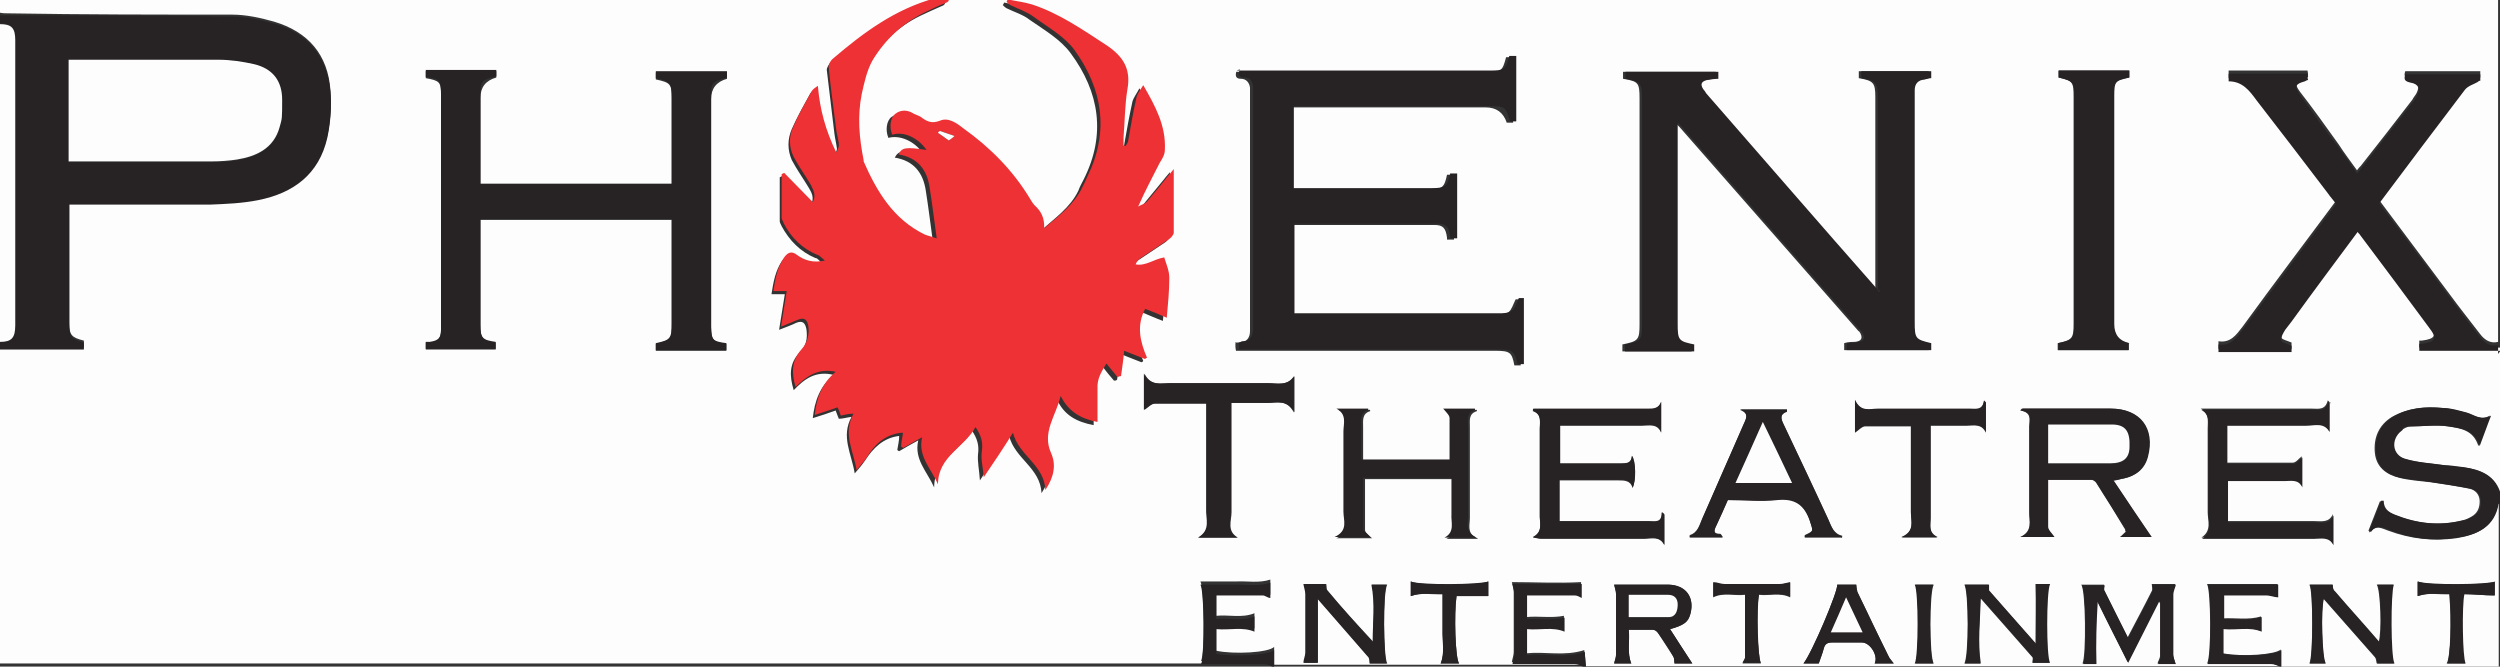 <?xml version="1.0" encoding="UTF-8"?>
<svg id="Layer_1_Image" data-name="Layer 1 Image" xmlns="http://www.w3.org/2000/svg" version="1.1" viewBox="0 0 393.4 104.9">
  <rect x="0" y="0" width="393.4" height="104.9" fill="#333333" stroke="none"/>
  <defs>
    <style>
      .cls-1 {
        fill: #fefdfd;
      }

      .cls-1, .cls-2, .cls-3 {
        stroke-width: 0px;
      }

      .cls-2 {
        fill: #272324;
      }

      .cls-3 {
        fill: #ed3134;
      }
    </style>
  </defs>
  <path class="cls-1" d="M393.4,55.2v22.8c-.7-3.2-3.1-4.1-6-4.5-.9,0-1.9-.2-2.9-.3-2.1-.3-4.2-.4-6.2-1-2.1-.6-2.3-3.1-.6-4.4.5-.3,1.1-.7,1.6-.7,2,0,4-.3,5.9,0s4,.5,4.8,3.1c.7-1.8,1.2-3.3,1.8-4.8-1.5.9-2.7-.2-3.9-.5-1.2-.3-2.4-.6-3.6-.7-2.7-.3-5.4,0-7.9,1.4-2.1,1.3-2.9,3.3-2.7,5.6.2,2.3,1.8,3.5,3.9,4,1.6.4,3.3.5,5,.7,2,.3,4,.6,6,1,.9.2,1.6.9,1.6,2s-.4,1.9-1.3,2.4c-.5.3-1,.5-1.5.6-3.7.9-7.2.5-10.7-.9-.9-.4-1.8-.8-1.8-2.1h-.4c-.6,1.5-1.2,3.1-1.8,4.6,0,0,.2.2.2.3,1-1.3,2-.6,2.9-.3,3.5,1.3,7,1.7,10.7,1.2,3.2-.5,6-1.7,6.5-5.4,0,0,.1,0,.2,0v25.7h-34.3v-2.8c-.8.8-6,1.2-9.1.6v-3.9c2,.2,4-.4,6,.4v-2.3c-2,.6-4,.2-5.9.3v-3.7h6.6c.6,0,1.2.2,1.9.3v-2h-11.1c.6,1,.7,11.4,0,12.5h10c.5,0,.9.3,1.4.4h-109.2c0-.9-.1-1.8-.2-2.5-3.1,1-6.1.2-9.1.5v-4.1c2,.3,4-.4,5.9.4v-2.2c-2,.4-4,0-5.9.2v-3.7h7.5c.4,0,.7.3,1.1.4v-2.2c-3.7.2-7.4,0-10.9,0,.1.5.3,1,.3,1.6v9.4c0,.5-.2,1-.3,1.6h9.8c.4,0,.9.3,1.3.4h-48.5v-2.8c-.9.9-6.3,1.2-9.1.6v-3.9c2,.2,4-.4,6,.4v-2.4c-2,.8-4,.2-6,.4v-3.7h7.3c.4,0,.8.3,1.2.4v-2.4c-1.8.6-3.6.2-5.4.3h-5.6c.6,1,.7,11.3.1,12.5h10c.4,0,.8.3,1.2.4H0v-49.7h13.2v-1.1c-2-.5-2.3-.9-2.3-2.9v-18.8h22.1c2.5,0,5.1-.2,7.6-.7,5.5-1.1,9.6-4.1,10.9-9.8.5-2.3.7-4.9.5-7.2-.4-5.6-3.5-9.2-8.9-10.8-2.1-.6-4.4-1.1-6.6-1.1-11.7,0-23.4,0-35.1-.2C.9,2.1.5,2.1,0,2V0h147.1s0,.1-.2.2c-6.2,1.7-11.3,5.4-16.1,9.5-.3.3-.7.9-.7,1.3.4,3.3.8,6.6,1.2,10,.1.8.3,1.6.4,2.4,0,.3-.2.6-.4,1.1-1.8-3.5-2.7-6.9-2.9-10.5-.5.2-.8.5-1,.9-1,1.8-2,3.6-2.8,5.4-.7,1.6-.7,3.3,0,4.9.8,1.5,1.8,2.9,2.7,4.4.4.7.9,1.5.3,2.7-1.6-1.6-3-3.1-4.5-4.6,0,0-.2.1-.4.2v6.9c0,.3.2.5.3.8,1.2,2.2,2.9,4,5.3,5,.4,0,.6.5,1.2.9-1.9.4-3.2,0-4.4-.9-.9-.6-1.5-.3-2,.4-1.1,1.6-1.4,3.4-1.7,5.3h2.1c-.3,1.9-.6,3.8-.9,5.6,1-.4,1.9-.7,2.7-1.1,1-.4,1.4,0,1.6,1,.2,1.4,0,2.7-1.1,3.7-1.6,1.7-1.6,3.6-.9,5.9,1.7-1.8,3.5-3.1,6.3-2.4-2.2,1.8-3,4.1-3.3,6.8,1.3-.4,2.5-.8,3.6-1.2.2.6.4,1,.5,1.3.6,0,1.2-.2,2-.3-1.7,3.1,0,5.8.5,8.9.7-.8,1.2-1.4,1.6-2,1.3-2,2.9-3.6,5.4-3.9h0c0,.8-.2,1.5-.3,2.2,0,0,.2.2.3.2,1-.6,1.9-1.1,3-1.7-.7,3,1.4,4.9,2.5,7.4,0-4.4,4.2-5.8,5.9-9,.9,1.3,1.2,2.4,1,3.8-.1,1.2.2,2.5.3,4.1,1.6-2.5,3-4.6,4.6-7,.9,3.6,4.9,5,5.1,9,1.3-2,1.7-4,.9-5.8-1.5-3.4.8-5.9,1.5-9,1.1,2.5,3.1,3.6,5.8,4.1v-5.2c0-1.6.8-2.8,1.4-4,.6.8,1.2,1.5,1.8,2.2.2,0,.4,0,.5-.2.2-1.4.3-2.8.5-4,1.1.4,2.2.9,3.3,1.3,0,0,.2,0,.3-.2-1.1-2.6-1.7-5.1-.3-7.7,1.2.5,2.3,1,3.4,1.4.2-2.2.4-4.2.4-6.3s-.5-2.1-.8-3.2c-1.7.3-2.9,1.4-4.5,1.1.2-.4.5-.7.8-1l4.5-3c.3-.2.7-.7.7-1v-10c-.5.6-.8.9-1,1.2-1.1,1.3-2.1,2.6-3.2,3.9-.3.4-.9.6-1.4.8,1-2.5,2.2-4.7,3.4-6.9.3-.6.7-1.3.8-2,.2-3.8-1.5-6.9-3.4-10.2-.4.8-.9,1.4-1.1,2.1-.5,2.3-.9,4.5-1.3,6.8,0,.2-.2.4-.4.7-.1,0-.2,0-.3-.1v-1.3c.2-2.5.2-5.1.6-7.5.6-3.2-.6-5.2-3.3-7-3.7-2.5-7.4-5.1-11.7-6.4-1.2-.4-2.5-.5-3.8-.8,0,.1-.1.3-.2.4.2.2.4.4.6.5,1.2.6,2.6,1,3.6,1.8,2.3,1.6,4.9,3.1,6.5,5.3,4.5,6.1,5.6,12.8,2,19.9-.3.6-.6,1.1-.8,1.7-1.3,2.7-3.7,4.3-6,6.4.1-1.6-.4-2.7-1.5-3.6-.3-.2-.5-.7-.7-1-2.7-4.4-6.2-8.1-10.5-11.1-1.1-.8-2.4-1.8-3.7-1.2-1.3.6-2.1.2-3-.6-.3-.2-.7-.4-1.1-.5-1-.5-2-.6-2.9,0-.8.6-1,2.1-.5,3.3,1.8-.5,4.1.5,5.4,2.4-3.2-.5-3.8-.4-4.4.7,3,.5,4.5,2.4,4.9,5.3.4,2.5.7,5,1.1,7.9-.9-.3-1.5-.4-1.9-.6-4.9-2.4-7.5-6.7-9.6-11.5v-.2c-.7-3.4-1-6.9-.3-10.4.4-1.8.8-3.7,1.7-5.3,1.9-3.2,4.6-5.8,8.1-7.5,1.1-.5,2.1-1,3.3-1.5.6-.2.8-.5.4-1h244.6v53.8c-1.2.3-2.1-.3-2.8-1.2-1.6-2.1-3.3-4.2-4.9-6.4-3.7-4.9-7.3-9.8-11-14.7,4.5-6,9-12,13.5-17.9.4-.6,1.3-.8,2-1.2,0,0,.2-.1.4-.2v-1h-11.8c-.3.8,0,1.1.8,1.3,1.3.3,1.5,1,1,2.1-.2.4-.5.7-.7,1.1-2.7,3.5-5.4,7-8.1,10.4-.2.2-.4.4-.6.7-1-1.4-2-2.7-2.9-4.1-2-2.8-4-5.6-6.1-8.3-.9-1.2-.7-1.7.8-2.1.1,0,.3-.1.5-.2,0-.4,0-.7-.1-1h-12.4v1.2c2.2,0,3.2,1.6,4.4,3,3.8,4.9,7.5,9.8,11.2,14.6.4.6.9,1.1,1.3,1.7-5,6.7-9.9,13.2-14.7,19.8-1,1.3-1.9,2.6-3.8,2.3v1.2h11.5v-1c-.7-.3-1.6-.5-1.6-.8,0-.5.3-1.1.6-1.7.3-.5.7-.9,1-1.3,3.5-4.7,6.9-9.3,10.4-14.1.2.2.3.3.4.5,3.6,4.8,7.2,9.7,10.8,14.5,1.3,1.8,1.1,2.3-1.1,2.6-.1,0-.2,0-.4,0v1.1h12.7v.4ZM194.6,11.1c-.3.9-.1,1.3.7,1.3s1.3.6,1.4,1.4v38.3c0,1-.5,1.8-1.7,1.8s-.4,0-.6.2c0,.4,0,.7.1,1.1h40.7c2.4,0,2.7.2,3.1,2.3h1v-10.4h-.8c-.4.8-.6,1.6-1.1,2s-1.4.4-2.1.4h-32.1v-14.1h22.5c1.4,0,1.8.5,2,2v.3h1.1v-10.2h-1.1c-.4,2-.8,2.3-2.8,2.3h-21.8v-12.9h30.7q2.5,0,3.3,2.4h1v-10.3h-1.1c-.6,2.2-.7,2.3-3.1,2.3h-39.8l.5-.2ZM295.5,45.7c-.1,0-.2,0-.3.2,0,0,0-.3-.2-.4-9-10.3-17.9-20.6-26.9-30.8-.2-.2-.4-.4-.5-.7-.5-.7-.2-1.2.6-1.4.6-.1,1.2-.2,1.8-.2v-1.1h-14.6v1.1c2.4.4,2.6.6,2.6,3.1h0v35.5c0,2.5-.2,2.7-2.7,3.2v1.1h10.9v-1.1c-2.5-.5-2.6-.6-2.6-3.3v-31.6c.3.3.5.5.7.7,9.3,10.6,18.6,21.2,27.8,31.7.2.2.3.4.5.5.6.9.4,1.5-.7,1.6-.5,0-1.1,0-1.7.2v1.1h13.3v-1.1c-2.5-.6-2.6-.7-2.6-3.4V14.2c0-1,.6-1.6,1.6-1.7.3,0,.6-.1,1-.2v-1.1h-11v1.1c2.3.4,2.6.7,2.6,3h0v30.4h.4ZM75.6,28.9v-13.5q0-2.5,2.5-3.2v-1h-11.1v1.1c2.2.4,2.4.6,2.4,2.7v36.9c0,1.4-.4,1.8-1.8,2-.2,0-.4,0-.6,0v1.1h11v-1.1c-2.1-.3-2.4-.6-2.4-2.7v-16.6h30.1v16.3c0,2.5,0,2.6-2.5,3.2v1.1h11.1v-1.1c-2.1-.3-2.3-.5-2.4-2.6V15.6q0-2.5,2.5-3.2v-1h-11.2v1.1c2.3.5,2.5.7,2.5,3v13.6h-30.1v-.2ZM335,54c-2.3-.5-2.4-.6-2.4-3V15.2c0-2.4.1-2.5,2.4-3v-1.1h-11.1v1.1c2.3.5,2.4.7,2.4,3.1v35.6c0,2.4-.2,2.6-2.5,3.1v1.1h11.1v-1.1h.1ZM261.9,81c-.1,0-.3-.2-.4-.3,0,1.7-1,1.4-1.9,1.4h-14.2v-6.5h9.3c.9,0,1.9,0,2.2,1.2.6-1.1.5-4.3-.1-5-.1,1.1-.8,1.2-1.7,1.2h-9.6v-6h12.9c1.1,0,2.4-.4,3,1.1v-4.8c-.4,1.1-1.3,1.1-2.1,1.1h-18s0,.2-.1.3c1.5.5,1.1,1.7,1.1,2.8v13.8c0,1.2.5,2.5-1.1,3.3.5,0,.9.2,1.3.2h16.2c1.1,0,2.5-.5,3.2,1v-4.7h0ZM332.6,75.6c.6,0,1.1-.2,1.5-.3,1.9-.4,3.3-1.5,3.8-3.4,1.2-4.4-1.2-7.6-5.8-7.6h-13.9c-.1,0-.2.2-.3.3,1.9.3,1.4,1.5,1.4,2.5v13.6c0,1.3.6,2.9-1.4,3.8h5.3c-.4-.6-1-1.1-1-1.6-.1-2.4,0-4.9,0-7.4h6.9c.2,0,.5.2.7.4,1.6,2.5,3.1,4.9,4.6,7.4,0,0,0,.3.1.4-.3.2-.5.5-.9.8h4.9c-2-2.9-3.9-5.9-6-8.9h0ZM366.6,63.3s-.2-.2-.3-.3c-.4,1.6-1.5,1.3-2.5,1.3h-17.5c1.4.8,1.1,2,1.1,3.1v13.2c0,1.3.7,2.9-1,4h17.6c1.1,0,2.4-.4,3.1,1v-4.7c-.6,1.4-1.8,1.1-2.9,1.1h-13.7v-6.5h9c1,0,2.1-.3,2.7,1v-4.7c-.5.4-.9,1-1.4,1h-10.4v-6h12.4c1.3,0,2.8-.6,3.7,1v-4.7.2ZM194.8,84.6c-1.8-1-1-2.7-1-4v-15.8c0-5.3,0-.8,0-1.4h5.7c1.4,0,3.1-.6,4.2,1.5v-5.7c-1.1,1.6-2.7,1.1-4.1,1.1h-15.5c-1.4,0-3,.5-4-1.5v5.7c.6-.4,1.1-1,1.7-1,2.7,0,5.3,0,8.1,0v16.6c0,1.5.8,3.3-1.3,4.5h6.3,0ZM232.3,84.6c-1.5-.7-1-2-1-3.1v-14.4c0-1-.2-2,1.1-2.4v-.2h-5c.4.6,1,1,1,1.5.1,2.1,0,4.3,0,6.5h-13.9v-5.3c0-1-.2-2.1,1.1-2.5v-.2h-5c1.7.8,1.1,2.3,1.1,3.6v12.6c0,1.4.8,3-1.4,4h5.6c-.5-.5-1.1-.9-1.1-1.3v-8h13.9v5.7c0,1.3.7,2.8-1.1,3.7h5l-.3-.2ZM289.8,84.6s0-.2.1-.3c-1.4-.3-1.7-1.5-2.2-2.6-2.3-5-4.7-10-7-14.9-.5-1-.6-1.6.5-2.1v-.3h-7.4c1.6.6.9,1.6.5,2.5-2.1,4.9-4.2,9.7-6.4,14.6-.5,1.1-.7,2.3-2,2.7v.3h5.2c-.2-.3-.3-.5-.4-.5-1.2,0-1-.6-.6-1.4.6-1.3,1.2-2.6,1.8-4,2.6,0,5.1.2,7.7,0,2.8-.3,4.3.6,5.2,3.3.5,1.7.7,1.6-.8,2.3v.3h5.8,0ZM300.7,67v13.7c0,1.4.7,3-1.5,3.9h5.7c-1.5-.6-1.1-1.9-1.1-3v-14.6h5.7c1.1,0,2.3-.4,3,1.1v-4.7l-.3-.3c-.2,1.6-1.3,1.3-2.2,1.3h-14.5c-1.2,0-2.7.6-3.6-1.4v5.1c.6-.4,1.1-1,1.6-1,2.3,0,4.7,0,7.2,0h0ZM331.2,92h-3.7c.7.8.8,11.2.2,12.4h2.1c-.1-3.3,0-6.5.2-9.8,1.6,3.1,3.2,6.3,4.8,9.6,1.7-3.3,3.2-6.4,4.9-9.7.1.3.2.4.2.5v8.2c0,.4-.3.8-.4,1.2h2.8c-.1-.5-.3-1-.4-1.5v-9.4c0-.5.2-1.1.4-1.6h-3.7c0,.4.2.8,0,1.1-1.2,2.4-2.5,4.8-3.8,7.3-1.3-2.5-2.5-4.9-3.7-7.4-.1-.3,0-.6,0-1h.1ZM266.3,104.4c-1.1-1.7-2.3-3.5-3.5-5.4,2.2-.6,2.8-1.2,3.2-2.4.7-2.6-.7-4.5-3.5-4.6-2.9,0-5.8,0-8.5,0,.1.5.3,1,.3,1.5v9.5c0,.5-.2.9-.3,1.4h2.7c-.7-1.7-.2-3.5-.4-5.3h3.8c.3,0,.7.3.8.5.8,1.2,1.6,2.5,2.4,3.7.2.3.1.7.2,1.1,0,0,2.8,0,2.8,0ZM311.7,94.2c2.7,3.1,5.4,6.1,8.1,9.2.2.2,0,.6,0,.9h2.7c-.7-.9-.7-11.2,0-12.4h-2.2c.1,3,0,6,0,9.4-2.6-3-5-5.7-7.4-8.4-.2-.2,0-.6,0-.9h-3.8c.7,1,.7,11.4,0,12.4h2.5c-.5-3.4,0-6.7,0-10.2h0ZM207.3,94.1c2.7,3.1,5.4,6.1,8.1,9.3.2.2.1.6.2,1h2.7c-.6-.9-.7-11.3,0-12.4h-2.4c.6,3,.1,6,.2,9-2.5-2.7-4.9-5.3-7.2-8.1-.2-.2-.1-.6-.2-1h-3.5c.1.5.3,1,.3,1.6v9.2c0,.5-.2,1.1-.3,1.6h2.2v-10.2h-.1ZM374.1,104.4h2.6c-.6-.9-.7-11.2-.1-12.4h-2.6c.6.8.8,7.7.3,9-2.4-2.7-4.7-5.3-7-8-.2-.2-.2-.7-.3-1h-3.6c.6.9.6,11.3,0,12.4h2.5c-.5-.8-.7-8.7-.3-10.2,2.7,3.1,5.4,6.1,8.1,9.2.2.2.2.6.3,1h.1ZM292.1,92h-3c.2.9-4,10.8-5.3,12.4h2.4c.3-.9.6-1.6.8-2.4.2-.7.6-.9,1.3-.9h4.7c1.3,0,2.6,2.1,2,3.3h3c-.3-.4-.7-.8-.9-1.3-1.6-3.2-3.1-6.5-4.7-9.7-.2-.4-.2-.9-.3-1.4ZM274.6,93.5v10c0,.3-.2.6-.4.9h2.9c-.5-.8-.8-8.5-.3-10.8,1.6.2,3.3-.4,4.9.4v-2.3c-.6,0-1.1.3-1.7.3h-8.6c-.6,0-1.2-.2-1.8-.3v2.3c1.6-.8,3.3-.2,5-.4h0ZM229.6,104.4c-.6-.8-.8-7.8-.4-10.6h5v-2.3c-1.1.6-10.9.7-12.2,0v2.3c1.7-.6,3.3-.2,5-.3v5.6c0,1.8.4,3.6-.3,5.3h2.9ZM392.6,91.5c-1.1.6-10.7.7-12.2,0v2.3c1.7-.6,3.3-.2,5-.3.4,4,.2,10.1-.4,10.9h2.9c-.5-.8-.7-9.2-.2-10.9,1.6,0,3.2.2,4.8.2v-2.2h.1ZM301.3,104.4h3c-.7-1-.7-11.3,0-12.4h-2.9c.6,1,.6,11.4,0,12.4h-.1Z"/>
  <path class="cls-3" d="M141.8,68.1c-2.5.3-4.2,1.8-5.4,3.9-.4.6-1,1.2-1.6,2-.5-3.1-2.2-5.7-.5-8.9-.9,0-1.4.2-2,.3-.1-.3-.2-.7-.5-1.3-1.2.4-2.3.8-3.6,1.2.3-2.7,1.1-4.9,3.3-6.8-2.8-.6-4.6.7-6.3,2.4-.7-2.3-.6-4.2.9-5.9.9-1,1.3-2.3,1.1-3.7-.2-1-.6-1.4-1.6-1-.9.4-1.8.7-2.7,1.1.3-1.8.6-3.7.9-5.6h-2.1c.3-1.9.6-3.7,1.7-5.3.5-.7,1.1-1.1,2-.4,1.2.9,2.6,1.3,4.4.9-.5-.4-.8-.8-1.2-.9-2.4-1-4.1-2.7-5.3-5,0-.2-.3-.5-.3-.8v-6.9c0,0,.2-.1.4-.2,1.5,1.5,2.9,3,4.5,4.6.6-1.2,0-2-.3-2.7-.9-1.5-1.9-2.9-2.7-4.4-.8-1.6-.8-3.3,0-4.9.8-1.9,1.8-3.6,2.8-5.4.2-.4.6-.6,1-.9.3,3.7,1.2,7,2.9,10.5.2-.5.4-.8.4-1.1,0-.8-.3-1.6-.4-2.4-.4-3.3-.9-6.6-1.2-10,0-.4.3-1,.7-1.3,4.8-4.1,9.8-7.8,16.1-9.5,0,0,.1,0,.2-.2h1.7c.4.5.2.8-.4,1-1.1.4-2.2,1-3.3,1.5-3.4,1.7-6.1,4.2-8.1,7.5-.9,1.6-1.3,3.5-1.7,5.3-.7,3.5-.4,6.9.3,10.4v.2c2.1,4.8,4.7,9.1,9.6,11.5.5.2,1,.3,1.9.6-.4-2.8-.7-5.4-1.1-7.9-.4-2.9-1.9-4.8-4.9-5.3.5-1.1,1.1-1.2,4.4-.7-1.3-1.9-3.6-3-5.4-2.4-.5-1.2-.3-2.7.5-3.3.9-.7,2-.6,2.9,0,.4.2.8.3,1.1.5.9.7,1.7,1.1,3,.6,1.3-.6,2.7.4,3.7,1.2,4.2,3,7.8,6.6,10.5,11.1.2.3.4.7.7,1,1,.9,1.6,2,1.5,3.6,2.4-2,4.7-3.7,6-6.4.3-.6.6-1.2.8-1.7,3.5-7.1,2.4-13.8-2-19.9-1.6-2.2-4.2-3.6-6.5-5.3-1.1-.8-2.4-1.2-3.6-1.8-.2-.1-.4-.3-.6-.5,0,0,.1-.3.2-.4,1.3.3,2.5.4,3.8.8,4.3,1.4,8,4,11.7,6.4,2.7,1.8,3.9,3.8,3.3,7-.4,2.5-.4,5-.6,7.5v1.3c.1,0,.2,0,.3.1.1-.2.3-.4.4-.7.4-2.3.8-4.6,1.3-6.8.1-.7.6-1.3,1.1-2.1,1.9,3.3,3.6,6.4,3.4,10.2,0,.7-.4,1.4-.8,2-1.1,2.2-2.3,4.4-3.4,6.9.5-.3,1-.4,1.4-.8,1.1-1.3,2.2-2.6,3.2-3.9.3-.3.5-.6,1-1.2v10c0,.3-.4.8-.7,1l-4.5,3c-.3.2-.6.5-.8,1,1.6.3,2.8-.8,4.5-1.1.3,1,.8,2.1.8,3.2,0,2.1-.2,4.1-.4,6.3-1.1-.5-2.1-.9-3.4-1.4-1.4,2.6-.8,5.2.3,7.7,0,0-.2,0-.3.2-1.1-.4-2.2-.9-3.3-1.3-.1,1.2-.3,2.6-.5,4-.2,0-.4,0-.5.2-.6-.7-1.2-1.5-1.8-2.2-.7,1.2-1.5,2.3-1.4,4v5.2c-2.7-.5-4.6-1.7-5.8-4.1-.7,3.1-3,5.7-1.5,9,.8,1.8.5,3.7-.9,5.8-.2-4-4.2-5.4-5.1-9-1.5,2.4-2.9,4.5-4.6,7-.1-1.5-.5-2.8-.3-4.1.2-1.4-.1-2.5-1-3.8-1.7,3.2-5.9,4.6-5.9,9-1.1-2.5-3.2-4.4-2.5-7.4-1.1.6-2.1,1.2-3,1.7,0,0-.2-.2-.3-.2,0-.7.2-1.5.3-2.2h.1q0,0-.1,0h-.2ZM147.9,20.6c0,.1-.2.2-.3.3.6.4,1.1.8,1.7,1.2.3-.2.6-.5.9-.7-.8-.3-1.5-.5-2.3-.8h0Z"/>
  <path class="cls-2" d="M0,2.4c.5,0,.9,0,1.4,0,11.7,0,23.4,0,35.1.2,2.2,0,4.4.5,6.6,1.1,5.4,1.5,8.4,5.2,8.9,10.8.2,2.4,0,4.9-.5,7.2-1.3,5.7-5.3,8.7-10.9,9.8-2.5.5-5.1.6-7.6.7H10.9v18.8c0,2,.3,2.4,2.3,2.9v1.1H0v-1.4c1.8,0,2.4-.6,2.4-2.6V6.2C2.4,4.3,1.8,3.7,0,3.7v-1.4h0ZM10.8,25.5h22.4c1.4,0,2.7,0,4.1-.3,3.1-.5,5.8-1.8,6.7-5.1.4-1.3.4-2.8.4-4.3,0-3-1.5-4.9-4.4-5.6-1.8-.5-3.7-.7-5.6-.7H10.8v16.1h0Z"/>
  <path class="cls-2" d="M393.4,55.2h-12.7v-1.1c.2,0,.3,0,.4,0,2.2-.3,2.5-.8,1.1-2.6-3.6-4.9-7.2-9.7-10.8-14.5-.1-.2-.3-.3-.4-.5-3.5,4.7-7,9.4-10.4,14.1-.3.4-.7.9-1,1.3-.3.5-.7,1.1-.6,1.7,0,.3.9.5,1.6.8v1h-11.5v-1.2c1.9.3,2.8-1,3.8-2.3,4.9-6.6,9.8-13.2,14.7-19.8-.4-.6-.9-1.1-1.3-1.7-3.7-4.9-7.5-9.8-11.2-14.6-1.1-1.5-2.2-3-4.4-3v-1.2h12.4c0,.3,0,.7.1,1-.2,0-.3.1-.5.2-1.5.4-1.7.8-.8,2.1,2,2.8,4,5.6,6.1,8.3,1,1.3,1.9,2.7,2.9,4.1.2-.3.5-.5.6-.7,2.7-3.5,5.4-6.9,8.1-10.4.3-.3.5-.7.7-1.1.6-1.1.3-1.9-1-2.1-.8-.2-1.1-.4-.8-1.3h11.8v1c-.2,0-.3.1-.4.2-.7.4-1.5.6-2,1.2-4.5,5.9-9,11.9-13.5,17.9,3.7,4.9,7.4,9.8,11,14.7,1.6,2.1,3.2,4.3,4.9,6.4.7.9,1.6,1.5,2.8,1.2v1.4l.3-.4Z"/>
  <path class="cls-2" d="M393.4,79.2s-.2,0-.2,0c-.6,3.7-3.3,4.9-6.5,5.4-3.7.6-7.2.2-10.7-1.2-1-.4-2-1-2.9.3,0,0-.2-.2-.2-.3.6-1.5,1.2-3.1,1.8-4.6h.4c0,1.3.8,1.8,1.8,2.2,3.5,1.4,7,1.8,10.7.9.5,0,1.1-.4,1.5-.6.9-.5,1.4-1.3,1.3-2.4,0-1.1-.7-1.8-1.6-2-2-.4-4-.7-6-1-1.7-.3-3.3-.4-5-.7-2.1-.5-3.7-1.6-3.9-4-.2-2.4.6-4.3,2.7-5.6,2.4-1.5,5.2-1.6,7.9-1.4,1.2,0,2.4.4,3.6.7,1.2.3,2.3,1.4,3.9.5-.6,1.5-1.1,3-1.8,4.8-.8-2.6-2.9-2.8-4.8-3.1-1.9-.3-4,0-5.9,0s-1.1.4-1.6.7c-1.7,1.3-1.5,3.8.6,4.4,2,.6,4.2.7,6.2,1,.9,0,1.9.2,2.9.3,2.8.4,5.2,1.3,6,4.5v1.2h-.2Z"/>
  <path class="cls-1" d="M0,3.8c1.8,0,2.4.6,2.4,2.5v44.9c0,2-.6,2.6-2.4,2.6V3.8Z"/>
  <path class="cls-2" d="M200.2,104.9c-.4-.2-.8-.4-1.2-.4h-10c.6-1.1.5-11.5-.1-12.5h5.6c1.8,0,3.6.3,5.4-.3v2.4c-.4,0-.8-.4-1.2-.4h-7.3v3.7c2-.2,4,.4,6-.4v2.4c-1.9-.8-3.9-.2-6-.4v3.9c2.9.5,8.3.2,9.1-.6v2.8h-.5l.2-.2Z"/>
  <path class="cls-2" d="M358.8,104.9c-.5-.2-.9-.4-1.4-.4h-10c.6-1.1.6-11.5,0-12.5h11.1v2c-.6,0-1.2-.3-1.9-.3h-6.6v3.7c2,0,4,.3,5.9-.3v2.3c-1.9-.8-3.9-.2-6-.4v3.9c3.1.5,8.3.2,9.1-.6v2.8h-.2v-.2Z"/>
  <path class="cls-2" d="M249.1,104.9c-.4-.2-.9-.4-1.3-.4h-9.8c.1-.5.3-1.1.3-1.6v-9.4c0-.5-.2-1-.3-1.6,3.5,0,7.2,0,10.9,0v2.2c-.4-.2-.7-.4-1.1-.4h-7.5v3.7c2,0,3.9.2,5.9-.2v2.2c-1.9-.8-3.9-.2-5.9-.4v4.1c3-.3,6,.5,9.1-.5,0,.6.1,1.6.2,2.5h-.5,0Z"/>
  <path class="cls-2" d="M194.6,11.1h39.8c2.3,0,2.5-.1,3.1-2.3h1.1v10.3h-1c-.7-2.4-.8-2.4-3.3-2.4h-30.7v12.9h21.8c2,0,2.4-.3,2.8-2.3h1.1v10.2h-1.1v-.3c-.2-1.5-.6-2-2-2h-22.5v14.1h32.1c.7,0,1.5,0,2.1-.4.5-.3.7-1.1,1.1-2h.8v10.4h-1c-.5-2.1-.7-2.3-3.1-2.3h-40.7c0-.4,0-.7-.1-1.1.3,0,.4-.2.6-.2,1.2,0,1.6-.7,1.7-1.8V13.6c-.1-.8-.5-1.4-1.4-1.4s-1-.5-.7-1.3l-.5.2Z"/>
  <path class="cls-2" d="M295.5,45.7V15.4h0c0-2.4-.3-2.7-2.6-3.1v-1.1h11v1.1c-.3,0-.6.1-1,.2-1.1.1-1.6.7-1.6,1.7v35.8c0,11.2,0,.4,0,.6,0,2.7.1,2.8,2.6,3.4v1.1h-13.3v-1.1c.6,0,1.1,0,1.7-.2,1.1,0,1.3-.7.7-1.6-.1-.2-.3-.4-.5-.5-9.3-10.6-18.6-21.2-27.8-31.7-.2-.2-.4-.4-.7-.7v31.6c0,2.6.1,2.8,2.6,3.3v1.1h-10.9v-1.1c2.5-.5,2.7-.6,2.7-3.2V15.6c0-11.8,0,0,0-.1,0-2.4-.2-2.6-2.6-3.1v-1.1h14.6v1.1c-.6,0-1.2.1-1.8.2-.8.2-1.1.6-.6,1.4.2.2.3.4.5.7,9,10.3,17.9,20.6,26.9,30.8,0,0,.1.3.2.4.1,0,.2,0,.3-.2h-.4Z"/>
  <path class="cls-2" d="M75.6,28.9h30.1v-13.6c0-2.3-.2-2.5-2.5-3v-1.1h11.2v1c-2.4.7-2.5.7-2.5,3.2v36c0,2.1.2,2.3,2.4,2.6v1.1h-11.1v-1.1c2.3-.5,2.5-.7,2.5-3.2v-16.3h-30.1v16.6c0,2.1.3,2.4,2.4,2.7v1.1h-11v-1.1c.2,0,.4,0,.6,0,1.4-.2,1.8-.6,1.8-2V15.2c0-11.8,0-.2,0-.4,0-2.2-.2-2.4-2.4-2.7v-1.1h11.1v1c-2.4.6-2.5.7-2.5,3.2v13.7Z"/>
  <path class="cls-2" d="M335,54v1.1h-11.1v-1.1c2.3-.5,2.5-.7,2.5-3.1V15.3c0-2.4-.1-2.5-2.4-3.1v-1.1h11.1v1.1c-2.3.5-2.4.6-2.4,3v35.8q0,2.5,2.4,3h-.1Z"/>
  <path class="cls-2" d="M261.9,81v4.7c-.8-1.5-2.1-1-3.2-1h-16.2c-.4,0-.8,0-1.3-.2,1.6-.8,1.1-2.2,1.1-3.3v-13.8c0-1.1.3-2.2-1.1-2.8,0,0,0-.2.1-.3h18c.9,0,1.7,0,2.1-1.1v4.8c-.6-1.5-1.9-1.1-3-1.1h-12.9v6h9.6c.9,0,1.6,0,1.7-1.2.6.7.7,3.9.1,5-.3-1.3-1.3-1.2-2.2-1.2h-9.3v6.5h14.2c.9,0,1.9.3,1.9-1.4.1,0,.3.2.4.3h0Z"/>
  <path class="cls-2" d="M332.6,75.6c2,3,4,6,6,8.9h-4.9c.4-.3.6-.6.9-.8,0,0,0-.3-.1-.4-1.5-2.5-3.1-4.9-4.6-7.4-.1-.2-.4-.4-.7-.4h-6.9v7.4c0,.5.6,1,1,1.6h-5.3c2-.9,1.3-2.5,1.4-3.8v-13.6c0-1,.5-2.2-1.4-2.5.1,0,.2-.2.3-.3h13.9c4.6,0,7,3.1,5.8,7.6-.5,1.9-1.9,3-3.8,3.4-.5,0-.9.2-1.5.3h0ZM322.3,66.8v6.2h9.8c2,0,2.9-.8,3-2.6.1-2.3-.6-3.4-2.8-3.5-3.3,0-6.6,0-10,0h0Z"/>
  <path class="cls-2" d="M366.6,63.3v4.7c-.9-1.6-2.4-1-3.7-1h-12.4v6h10.4c.4,0,.9-.6,1.4-1v4.7c-.6-1.3-1.7-1-2.7-1h-9v6.5h13.7c1.1,0,2.3.4,2.9-1.1v4.7c-.7-1.4-2-1-3.1-1h-17.6c1.7-1.1,1-2.7,1-4v-13.2c0-1.1.3-2.3-1.1-3.1h17.5c1,0,2.1.3,2.5-1.3,0,0,.2.2.3.3v-.2Z"/>
  <path class="cls-2" d="M194.8,84.6h-6.3c2.1-1.2,1.2-3,1.3-4.5v-16.6h-8.1c-.6,0-1.1.6-1.7,1v-5.7c1,2,2.6,1.5,4,1.5h15.5c1.4,0,3.1.5,4.1-1.1v5.7c-1.1-2.1-2.7-1.5-4.2-1.5h-5.7v17.2c0,1.3-.8,3,1,4h0Z"/>
  <path class="cls-2" d="M232.3,84.6h-5c1.7-.9,1-2.4,1.1-3.7v-5.7h-13.9v8c0,.4.7.8,1.1,1.3h-5.6c2.2-1,1.4-2.6,1.4-4v-12.6c0-1.2.6-2.7-1.1-3.6h5v.2c-1.3.4-1.1,1.5-1.1,2.5v5.3h13.9v-6.5c0-.5-.6-1-1-1.5h5v.2c-1.3.4-1.1,1.5-1.1,2.4v14.4c0,1.1-.4,2.4,1,3.1l.3.2Z"/>
  <path class="cls-2" d="M289.8,84.6h-5.8v-.3c1.5-.7,1.3-.7.8-2.3-.9-2.6-2.4-3.6-5.2-3.3-2.5.3-5.1,0-7.7,0-.6,1.4-1.2,2.7-1.8,4-.4.8-.6,1.4.6,1.4,0,0,.2.2.4.5h-5.2v-.3c1.3-.4,1.6-1.7,2-2.7,2.1-4.9,4.2-9.7,6.4-14.6.4-1,1.1-1.9-.5-2.5h7.4v.3c-1.2.4-1,1.1-.5,2.1,2.4,5,4.7,9.9,7,14.9.5,1.1.8,2.3,2.2,2.6,0,0,0,.2-.1.3h0ZM277.4,66.4c-1.5,3.4-2.9,6.5-4.3,9.6h8.9c-1.5-3.2-3-6.2-4.6-9.6Z"/>
  <path class="cls-2" d="M300.7,67h-7.2c-.5,0-1,.6-1.6,1v-5.1c.9,2,2.3,1.4,3.6,1.4h14.5c.9,0,2,.3,2.2-1.3l.3.3v4.7c-.6-1.4-1.9-1.1-3-1.1h-5.7v14.6c0,1.1-.4,2.3,1.1,3h-5.7c2.2-.9,1.5-2.6,1.5-3.9v-13.7h0Z"/>
  <path class="cls-2" d="M331.2,92c0,.4-.2.8,0,1,1.2,2.4,2.4,4.8,3.7,7.4,1.3-2.5,2.6-4.9,3.8-7.3.1-.3,0-.7,0-1.1h3.7c-.1.5-.4,1-.4,1.6v9.4c0,.5.2,1,.4,1.5h-2.8c.1-.4.4-.8.4-1.2v-8.2s0-.2-.2-.5c-1.7,3.3-3.2,6.4-4.9,9.7-1.7-3.3-3.3-6.4-4.8-9.6-.2,3.3-.3,6.5-.2,9.8h-2.1c.6-1.2.5-11.6-.2-12.4h3.7-.1Z"/>
  <path class="cls-2" d="M266.3,104.4h-2.8c0-.3,0-.8-.2-1.1-.7-1.3-1.5-2.5-2.4-3.7-.2-.3-.5-.5-.8-.5h-3.8c.2,1.8-.3,3.6.4,5.3h-2.7c.1-.5.3-.9.3-1.4v-9.5c0-.5-.2-1-.3-1.5h8.5c2.8,0,4.2,2,3.5,4.6-.3,1.3-1,1.8-3.2,2.4,1.2,1.9,2.4,3.7,3.5,5.4ZM256.3,97.2h6.3c1.1,0,1.4-1,1.4-2s-.7-1.5-1.5-1.5h-6.2v3.6h0Z"/>
  <path class="cls-2" d="M311.7,94.2c-.1,3.4-.5,6.8,0,10.2h-2.5c.7-1,.6-11.4,0-12.4h3.8v.9c2.4,2.7,4.8,5.5,7.4,8.4v-9.4h2.2c-.6,1.2-.6,11.5,0,12.4h-2.7v-.9c-2.7-3.1-5.4-6.2-8.1-9.2h0Z"/>
  <path class="cls-2" d="M207.3,94.1v10.2h-2.2c0-.5.3-1.1.3-1.6v-9.2c0-.5-.2-1-.3-1.6h3.5c0,.3,0,.8.2,1,2.3,2.7,4.7,5.4,7.2,8.1,0-3,.4-6-.2-9h2.4c-.6,1.1-.5,11.5,0,12.4h-2.7c0-.3,0-.8-.2-1-2.7-3.1-5.4-6.2-8.1-9.3h.1Z"/>
  <path class="cls-2" d="M374.1,104.4c-.1-.4,0-.8-.3-1-2.7-3.1-5.4-6.1-8.1-9.2-.5,1.6-.3,9.4.3,10.2h-2.5c.5-1.1.5-11.5,0-12.4h3.6c0,.4,0,.8.3,1,2.3,2.7,4.7,5.3,7,8,.5-1.3.3-8.2-.3-9h2.6c-.5,1.2-.5,11.5.1,12.4h-2.7Z"/>
  <path class="cls-2" d="M292.1,92c0,.5,0,1,.3,1.4,1.5,3.2,3.1,6.5,4.7,9.7.2.5.6.9.9,1.3h-3c.6-1.2-.7-3.3-2-3.3h-4.7c-.7,0-1.1.2-1.3.9-.2.8-.5,1.5-.8,2.4h-2.4c1.3-1.6,5.5-11.5,5.3-12.4h3ZM290.5,94c-.8,1.9-1.6,3.7-2.4,5.5h5c-.9-1.8-1.7-3.6-2.6-5.5Z"/>
  <path class="cls-2" d="M274.6,93.5c-1.7.2-3.4-.4-5,.4v-2.3c.6,0,1.2.3,1.8.3h8.6c.6,0,1.1-.2,1.7-.3v2.3c-1.6-.8-3.3-.2-4.9-.4-.4,2.3-.2,10.1.3,10.8h-2.9c.1-.3.4-.6.4-.9v-10h0Z"/>
  <path class="cls-2" d="M229.6,104.4h-2.9c.7-1.7.2-3.5.3-5.3v-5.6c-1.7,0-3.4-.3-5,.3v-2.3c1.3.6,11,.5,12.2,0v2.3h-5c-.4,2.8-.2,9.8.4,10.6Z"/>
  <path class="cls-2" d="M392.6,91.5v2.2c-1.6,0-3.3-.2-4.8-.2-.4,1.7-.3,10.1.2,10.9h-2.9c.5-.8.7-6.9.4-10.9-1.6,0-3.3-.3-5,.3v-2.3c1.4.6,11.1.5,12.2,0h-.1Z"/>
  <path class="cls-2" d="M301.3,104.4c.6-1,.6-11.4,0-12.4h2.9c-.7,1.1-.6,11.4,0,12.4h-3,.1Z"/>
  <path class="cls-1" d="M147.9,20.6c.8.3,1.5.5,2.3.8-.3.3-.6.5-.9.7-.6-.4-1.1-.8-1.7-1.2,0-.1.2-.2.3-.3h0Z"/>
  <path class="cls-1" d="M141.8,68.1h.1q0,0-.1,0h0Z"/>
  <path class="cls-1" d="M10.8,25.5V9.4h23.6c1.9,0,3.8.3,5.6.7,2.9.7,4.4,2.6,4.4,5.6s0,2.9-.4,4.3c-.9,3.3-3.6,4.6-6.7,5.1-1.3.2-2.7.3-4.1.3H10.8Z"/>
  <path class="cls-1" d="M322.3,66.8h10c2.2,0,2.9,1.1,2.8,3.5,0,1.8-1,2.6-3,2.6h-9.8v-6.2h0Z"/>
  <path class="cls-1" d="M277.4,66.4c1.6,3.3,3.1,6.4,4.6,9.6h-8.9c1.4-3.1,2.8-6.2,4.3-9.6Z"/>
  <path class="cls-1" d="M256.3,97.2v-3.6h6.2c.9,0,1.5.5,1.5,1.5s-.3,2-1.4,2c-2.1,0-4.1,0-6.3,0h0Z"/>
  <path class="cls-1" d="M290.5,94c.9,1.9,1.7,3.6,2.6,5.5h-5c.8-1.8,1.6-3.6,2.4-5.5Z"/>
</svg>